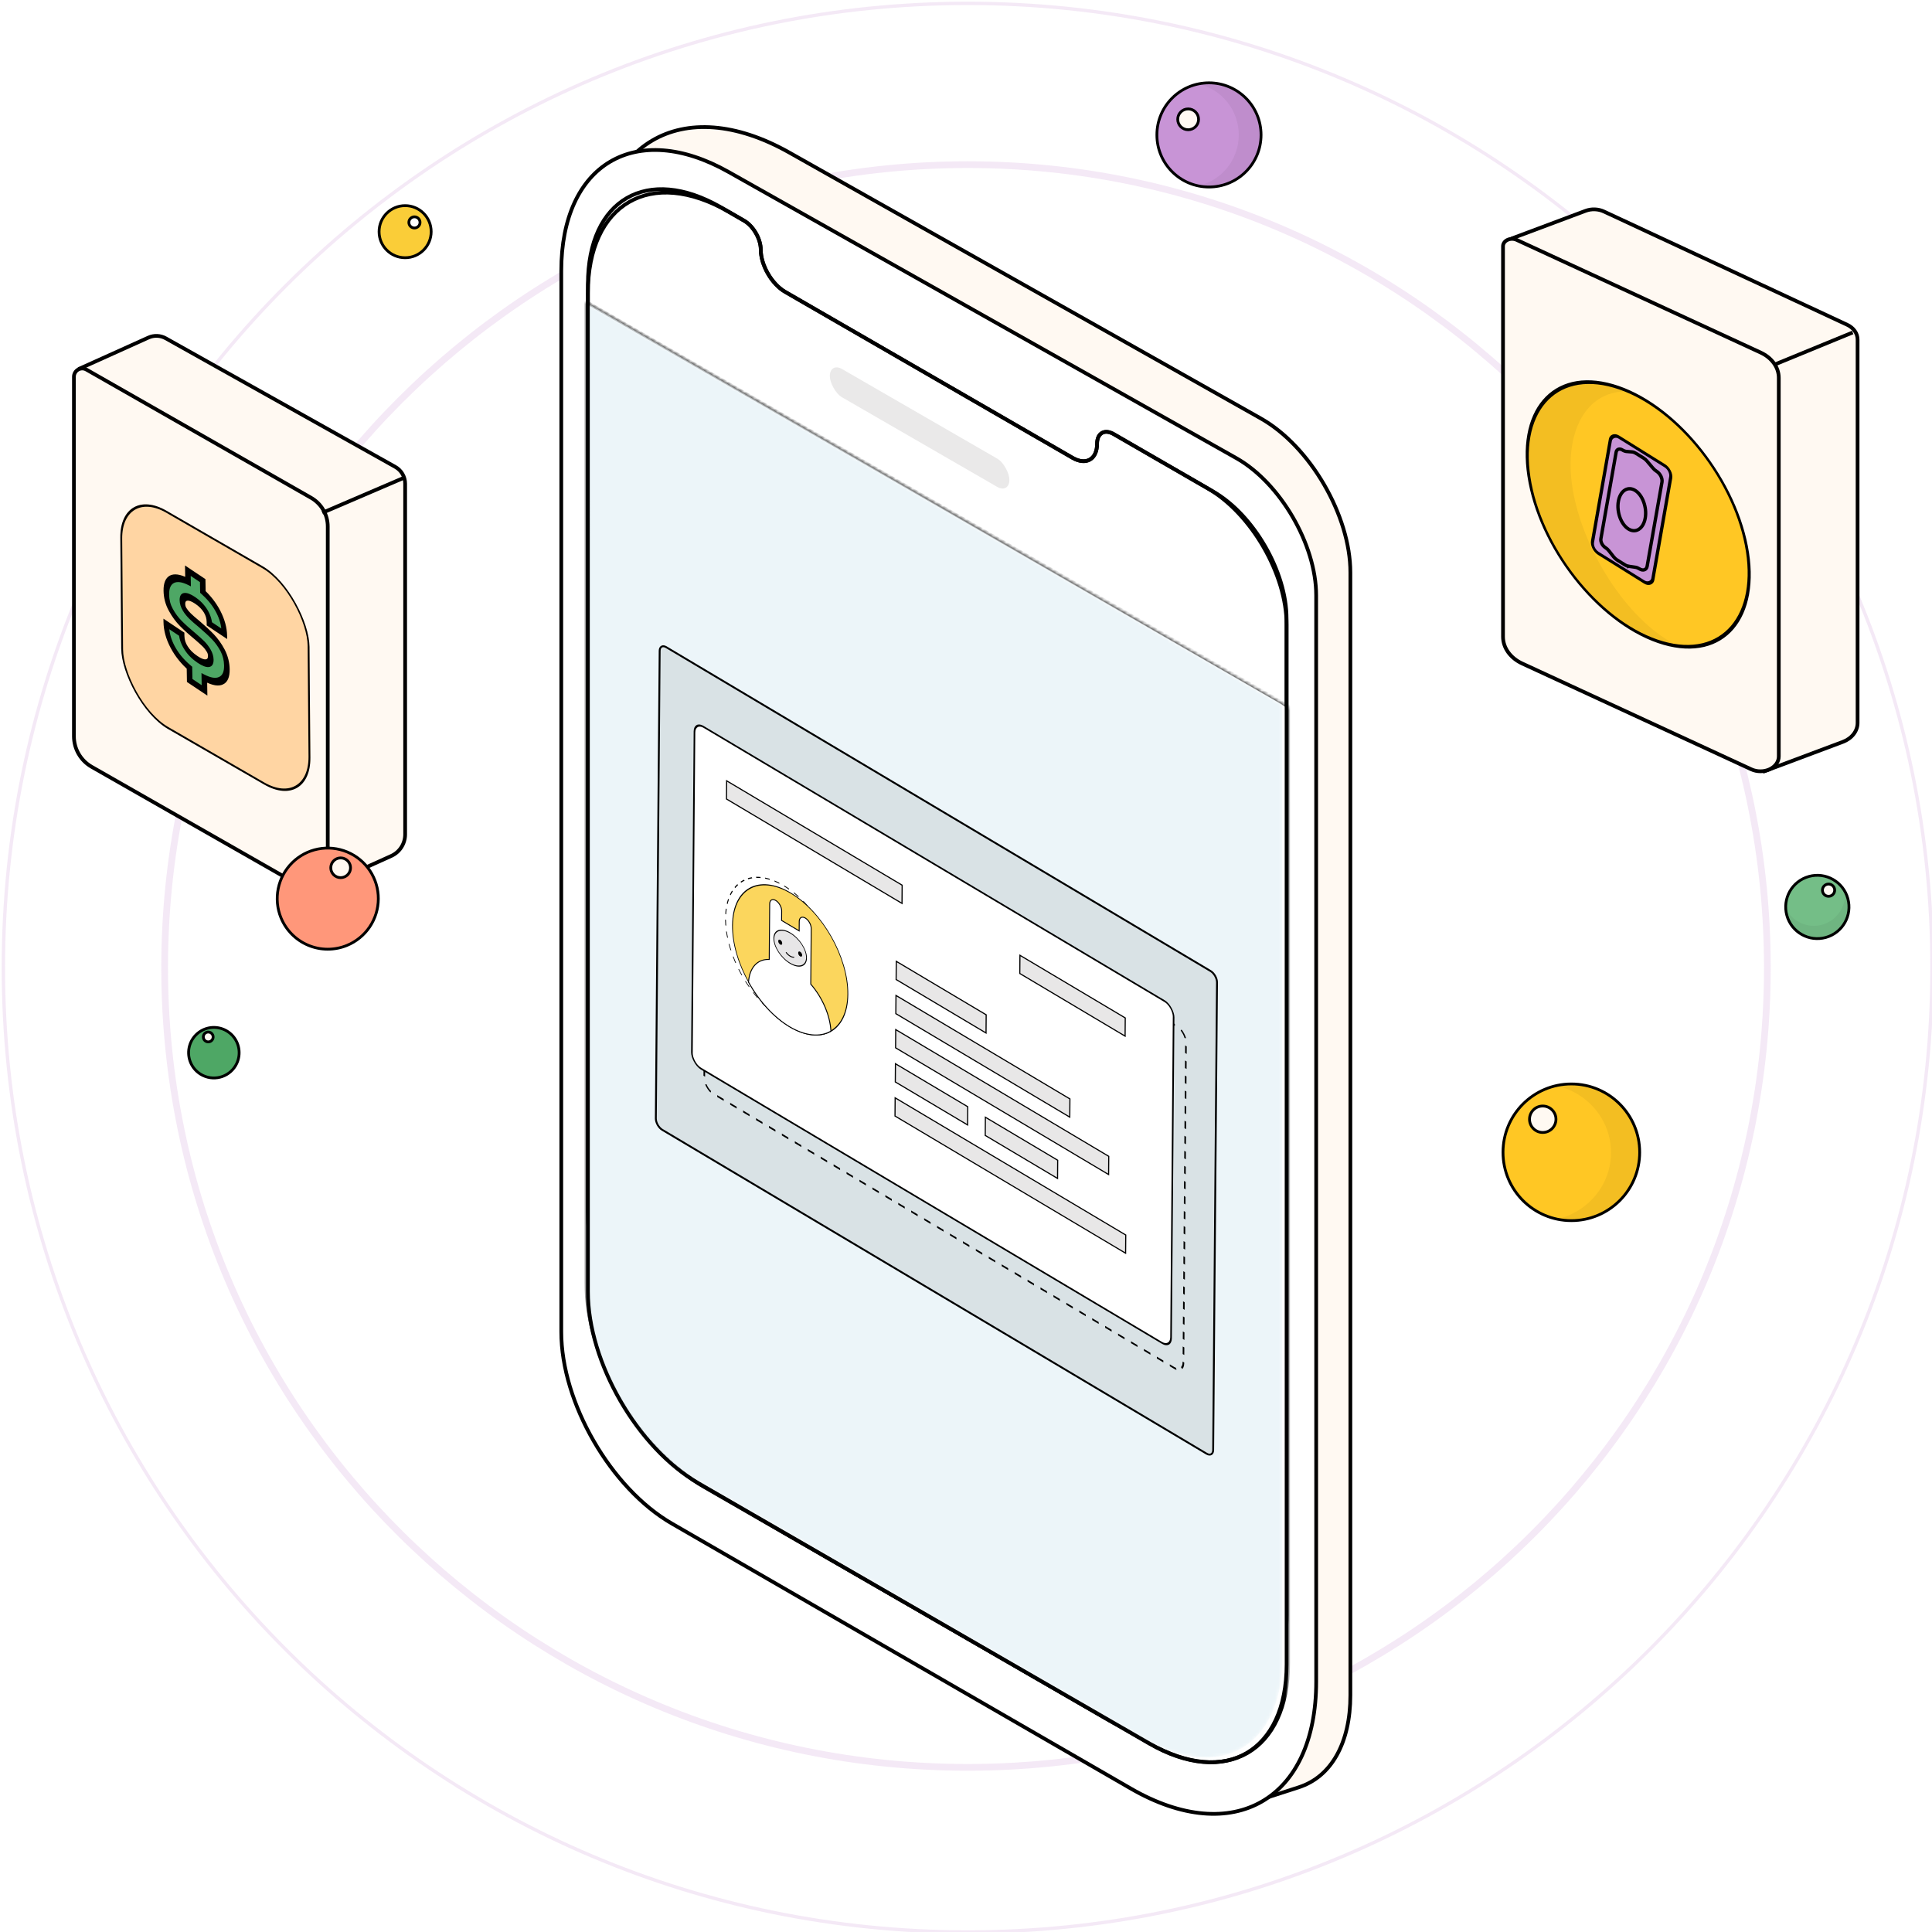 <?xml version="1.0" encoding="UTF-8"?> <svg xmlns="http://www.w3.org/2000/svg" width="575" height="575" viewBox="0 0 575 575" fill="none"><g clip-path="url(#clip0_300_36219)"><path d="M288 575C446.506 575 575 446.506 575 288C575 129.494 446.506 1 288 1C129.494 1 1 129.494 1 288C1 446.506 129.494 575 288 575Z" stroke="#C894D6" stroke-opacity="0.2"></path><path d="M288 526C419.72 526 526 419.72 526 288C526 156.28 419.72 49 288 49C156.28 49 49 156.28 49 288C49 419.72 156.28 526 288 526Z" stroke="#C894D6" stroke-opacity="0.2" stroke-width="2"></path><circle cx="7.75" cy="7.75" r="7.75" transform="matrix(-1 0 0 1 128.323 61.203)" fill="#FACD38" stroke="black" stroke-width="0.831"></circle><circle cx="1.661" cy="1.661" r="1.661" transform="matrix(-1 0 0 1 125.008 64.531)" fill="white" stroke="black" stroke-width="0.831"></circle><circle cx="15.499" cy="15.499" r="15.499" transform="matrix(-1 0 0 1 375.314 24.656)" fill="#C894D6" stroke="black" stroke-width="0.831"></circle><circle cx="3.1" cy="3.1" r="3.1" transform="matrix(-1 0 0 1 356.717 32.414)" fill="#FFF9F2" stroke="black" stroke-width="0.831"></circle><path opacity="0.05" d="M368.684 40.156C368.683 32.892 363.708 26.603 356.715 25.027C357.803 24.776 358.915 24.651 360.031 24.656C368.472 24.656 375.314 31.596 375.314 40.156C375.314 48.715 368.472 55.655 360.031 55.655C358.916 55.645 357.805 55.521 356.715 55.284C363.703 53.7 368.674 47.416 368.684 40.156Z" fill="black"></path><path d="M177.227 79.483C177.227 42.572 202.941 27.378 234.904 45.402L375.208 124.518C389.896 132.8 401.896 153.423 401.896 170.385L401.896 504.523C401.896 518.683 396.243 528.789 386.575 531.916L367.975 537.932L222.121 445.371C196.975 429.414 177.227 394.05 177.227 364.979L177.227 79.483Z" fill="#FFF9F2" stroke="black" stroke-width="1.108"></path><path d="M167.047 80.631C167.047 48.754 189.252 35.628 216.856 51.187L367.936 136.343C381.023 143.72 391.716 162.095 391.717 177.208L391.727 500.449C391.728 535.64 367.023 549.904 336.548 532.307L199.966 453.446C181.786 442.949 167.048 417.421 167.048 396.428L167.047 80.631Z" fill="white" stroke="black" stroke-width="1.108"></path><path d="M174.972 87.273C174.972 60.523 193.75 49.682 216.916 63.057L221.459 65.681C224.198 67.262 226.418 71.108 226.418 74.27C226.419 78.911 229.677 84.555 233.697 86.876L319.233 136.264C323.253 138.585 326.511 136.704 326.511 132.063C326.51 128.9 328.731 127.618 331.469 129.2L361.121 146.32C373.152 153.267 382.906 170.161 382.906 184.054L382.916 480.63C382.917 514.806 358.924 528.659 329.327 511.569L228.574 453.395C198.977 436.306 174.982 394.747 174.981 360.57L174.972 87.273Z" stroke="black" stroke-width="1.108"></path><rect width="61.711" height="8.415" rx="4.208" transform="matrix(0.866 0.5 3.18777e-05 1 246.97 107.727)" fill="#EAE9E9"></rect><mask id="mask0_300_36219" style="mask-type:alpha" maskUnits="userSpaceOnUse" x="174" y="89" width="210" height="461"><path d="M174.488 89.922L383.382 210.536L383.393 549.457L174.499 428.843L174.488 89.922Z" fill="#D6EDF5"></path></mask><g mask="url(#mask0_300_36219)"><path d="M174.491 89.874L383.385 210.161L383.394 494.946C383.395 521.29 364.918 531.986 342.104 518.849L209.536 442.514C190.195 431.376 174.501 404.219 174.501 381.885L174.491 89.874Z" fill="white" stroke="black" stroke-width="1.108" stroke-linejoin="round"></path><rect opacity="0.01" width="239.179" height="319.583" transform="matrix(0.866 0.5 3.18777e-05 1 174.488 92.969)" fill="white"></rect><mask id="mask1_300_36219" style="mask-type:luminance" maskUnits="userSpaceOnUse" x="174" y="91" width="208" height="434"><path d="M174.494 91.266L381.625 210.862L381.634 494.58C381.635 520.949 363.123 531.637 340.288 518.452L215.853 446.604C193.017 433.419 174.504 401.353 174.503 374.984L174.494 91.266Z" fill="white"></path></mask><g mask="url(#mask1_300_36219)"> </g><mask id="mask2_300_36219" style="mask-type:luminance" maskUnits="userSpaceOnUse" x="174" y="90" width="208" height="434"><path d="M174.489 90.039L381.62 209.635L381.629 493.559C381.63 519.928 363.119 530.616 340.283 517.431L206.306 440.074C188.74 429.931 174.499 405.265 174.499 384.982L174.489 90.039Z" fill="white"></path></mask><g mask="url(#mask2_300_36219)"><path d="M174.489 90.039L381.62 209.635L381.629 493.559C381.63 519.928 363.119 530.616 340.283 517.431L206.306 440.074C188.74 429.931 174.499 405.265 174.499 384.982L174.489 90.039Z" fill="#ECF5F9"></path></g></g><path d="M174.972 84.561C174.971 59.309 192.699 49.074 214.567 61.701L221.459 65.681C224.198 67.262 226.418 71.108 226.418 74.27C226.419 78.911 229.677 84.555 233.697 86.876L319.233 136.264C323.252 138.585 326.511 136.704 326.511 132.063C326.51 128.9 328.731 127.618 331.469 129.2L359.53 145.402C372.44 152.856 382.906 170.983 382.906 185.89L382.916 495.321C382.917 521.384 364.62 531.947 342.049 518.915L207.9 441.458C189.72 430.962 174.983 405.435 174.982 384.442L174.972 84.561Z" stroke="black" stroke-width="1.108"></path><path d="M116.425 254.759L94.371 264.699L45.031 214.828L23.779 109.662L44.18 100.468C44.998 100.099 45.891 99.927 46.788 99.966C47.685 100.006 48.56 100.254 49.343 100.693L117.644 138.957C118.534 139.456 119.274 140.183 119.79 141.063C120.306 141.943 120.578 142.944 120.578 143.964V248.333C120.578 249.69 120.186 251.019 119.449 252.159C118.713 253.298 117.663 254.202 116.425 254.759Z" fill="#FFF9F2" stroke="black" stroke-width="1.108" stroke-miterlimit="10"></path><path d="M90.028 264.029L27.272 228.218C25.67 227.304 24.339 225.983 23.413 224.388C22.488 222.794 22 220.983 22 219.14V112.145C22 111.71 22.114 111.284 22.331 110.907C22.547 110.531 22.859 110.218 23.235 110C23.611 109.781 24.037 109.666 24.471 109.664C24.905 109.662 25.333 109.775 25.71 109.99L92.583 148.151C94.091 149.011 95.344 150.255 96.216 151.756C97.087 153.257 97.547 154.962 97.547 156.697V259.663C97.547 260.543 97.316 261.408 96.876 262.171C96.437 262.933 95.805 263.568 95.044 264.01C94.283 264.452 93.419 264.686 92.538 264.689C91.658 264.693 90.793 264.465 90.028 264.029Z" fill="#FFF9F2" stroke="black" stroke-width="1.108" stroke-miterlimit="10"></path><g filter="url(#filter0_d_300_36219)"><rect width="65" height="65" rx="16" transform="matrix(0.866 0.5 0.008 1 31.688 140)" fill="#FFD5A3"></rect><rect x="0.276" y="0.473" width="64.369" height="64.369" rx="15.684" transform="matrix(0.866 0.5 0.008 1 31.721 139.862)" stroke="black" stroke-width="0.631"></rect></g><path d="M65.79 202.581C66.98 202.037 67.558 200.706 67.523 198.623C67.493 196.818 67.066 195.159 66.269 193.596C65.444 192.049 64.479 190.684 63.375 189.534C62.271 188.384 60.88 187.111 59.258 185.718C58.129 184.792 57.231 184.021 56.592 183.388C55.925 182.736 55.371 182.057 54.96 181.37C54.52 180.664 54.308 179.939 54.295 179.175C54.28 178.273 54.585 177.721 55.269 177.629C55.953 177.536 56.872 177.876 58.085 178.686C59.384 179.554 60.429 180.63 61.192 181.861C61.956 183.126 62.319 184.365 62.341 185.684L66.758 188.636C66.722 186.483 66.115 184.292 64.994 182.101C63.872 179.909 62.327 177.95 60.384 176.171L60.328 172.803L55.911 169.852L55.965 173.081C53.892 172.039 52.289 171.826 51.157 172.409C50.025 173.026 49.476 174.341 49.51 176.39C49.54 178.23 49.968 179.923 50.851 181.509C51.705 183.075 52.698 184.425 53.83 185.56C54.934 186.675 56.383 187.986 58.12 189.422C59.134 190.305 59.945 191.019 60.584 191.652C61.194 192.265 61.69 192.94 62.101 193.627C62.512 194.314 62.724 195.039 62.736 195.768C62.753 196.775 62.39 197.288 61.707 197.38C61.023 197.473 60.046 197.095 58.833 196.284C57.332 195.281 56.171 194.128 55.349 192.789C54.499 191.466 54.077 190.119 54.054 188.731L49.492 185.683C49.53 187.939 50.138 190.2 51.376 192.538C52.614 194.876 54.275 196.913 56.39 198.738L56.453 202.522L60.87 205.473L60.808 201.759C62.94 202.874 64.6 203.159 65.79 202.581Z" fill="#4EA765"></path><path d="M65.79 202.581L65.212 201.47L65.205 201.474L65.79 202.581ZM66.269 193.596L66.876 193.341L66.866 193.321L66.856 193.302L66.269 193.596ZM59.258 185.718L59.373 184.819L59.36 184.808L59.347 184.797L59.258 185.718ZM56.592 183.388L56.795 182.57L56.786 182.561L56.592 183.388ZM54.96 181.37L55.488 180.973L55.477 180.955L55.466 180.937L54.96 181.37ZM55.269 177.629L54.794 176.488L54.794 176.488L55.269 177.629ZM61.192 181.861L61.717 181.457L61.709 181.444L61.702 181.432L61.192 181.861ZM62.341 185.684L61.509 185.128L61.526 186.128L62.357 186.684L62.341 185.684ZM66.758 188.636L66.775 189.635L67.606 190.191L67.589 189.191L66.758 188.636ZM60.384 176.171L59.553 175.615L59.566 176.428L60.23 177.036L60.384 176.171ZM60.328 172.803L61.16 173.359L61.143 172.359L60.312 171.803L60.328 172.803ZM55.911 169.852L55.894 168.852L55.063 168.296L55.08 169.296L55.911 169.852ZM55.965 173.081L56.095 174.147L56.81 174.507L56.796 173.636L55.965 173.081ZM51.157 172.409L50.564 171.305L50.557 171.309L51.157 172.409ZM50.851 181.509L51.427 181.195L51.422 181.185L51.417 181.176L50.851 181.509ZM53.83 185.56L54.045 184.754L54.04 184.748L53.83 185.56ZM58.12 189.422L58.244 188.53L58.229 188.517L58.213 188.504L58.12 189.422ZM60.584 191.652L60.796 190.843L60.786 190.833L60.584 191.652ZM62.101 193.627L61.573 194.024L62.101 193.627ZM61.707 197.38L61.232 196.24L61.707 197.38ZM55.349 192.789L55.864 192.369L55.851 192.348L55.838 192.328L55.349 192.789ZM54.054 188.731L54.886 189.286L54.869 188.286L54.038 187.731L54.054 188.731ZM49.492 185.683L49.476 184.683L48.644 184.127L48.661 185.127L49.492 185.683ZM51.376 192.538L50.786 192.826L51.376 192.538ZM56.39 198.738L57.221 199.293L57.207 198.444L56.508 197.841L56.39 198.738ZM56.453 202.522L55.621 201.966L55.638 202.966L56.469 203.522L56.453 202.522ZM60.87 205.473L60.887 206.473L61.718 207.029L61.702 206.029L60.87 205.473ZM60.808 201.759L60.692 200.699L59.962 200.317L59.977 201.203L60.808 201.759ZM66.368 203.692C67.734 203.067 68.394 201.522 68.355 199.179L66.692 198.068C66.722 199.89 66.226 201.007 65.212 201.47L66.368 203.692ZM68.355 199.179C68.322 197.185 67.844 195.237 66.876 193.341L65.662 193.852C66.288 195.08 66.665 196.45 66.692 198.068L68.355 199.179ZM66.856 193.302C65.938 191.581 64.854 190.044 63.61 188.748L63.141 190.32C64.104 191.324 64.95 192.518 65.683 193.891L66.856 193.302ZM63.61 188.748C62.448 187.538 61.01 186.225 59.373 184.819L59.142 186.617C60.749 187.997 62.094 189.23 63.141 190.32L63.61 188.748ZM59.347 184.797C58.219 183.873 57.372 183.142 56.795 182.57L56.389 184.207C57.089 184.9 58.038 185.712 59.168 186.64L59.347 184.797ZM56.786 182.561C56.2 181.989 55.774 181.45 55.488 180.973L54.431 181.768C54.968 182.664 55.649 183.483 56.398 184.215L56.786 182.561ZM55.466 180.937C55.269 180.619 55.136 180.261 55.127 179.731L53.464 178.62C53.48 179.618 53.771 180.71 54.453 181.804L55.466 180.937ZM55.127 179.731C55.117 179.162 55.289 178.83 55.744 178.769L54.794 176.488C53.882 176.612 53.443 177.383 53.464 178.62L55.127 179.731ZM55.744 178.769C56.247 178.701 56.986 178.941 58.101 179.686L58.068 177.686C56.758 176.81 55.658 176.372 54.794 176.488L55.744 178.769ZM58.101 179.686C59.27 180.467 60.111 181.368 60.683 182.29L61.702 181.432C60.748 179.893 59.498 178.641 58.068 177.686L58.101 179.686ZM60.668 182.265C61.211 183.165 61.491 184.052 61.509 185.128L63.172 186.24C63.146 184.677 62.7 183.087 61.717 181.457L60.668 182.265ZM62.357 186.684L66.775 189.635L66.741 187.636L62.324 184.684L62.357 186.684ZM67.589 189.191C67.55 186.804 66.869 184.323 65.599 181.842L64.388 182.359C65.361 184.26 65.895 186.162 65.927 188.08L67.589 189.191ZM65.599 181.842C64.327 179.356 62.605 177.198 60.538 175.306L60.23 177.036C62.049 178.701 63.417 180.463 64.388 182.359L65.599 181.842ZM61.216 176.727L61.16 173.359L59.497 172.248L59.553 175.615L61.216 176.727ZM60.312 171.803L55.894 168.852L55.928 170.852L60.345 173.803L60.312 171.803ZM55.08 169.296L55.133 172.525L56.796 173.636L56.742 170.407L55.08 169.296ZM55.834 172.014C53.633 170.908 51.852 170.643 50.564 171.305L51.749 173.513C52.727 173.01 54.15 173.17 56.095 174.147L55.834 172.014ZM50.557 171.309C49.267 172.012 48.64 173.531 48.678 175.834L50.341 176.945C50.311 175.152 50.783 174.039 51.756 173.509L50.557 171.309ZM48.678 175.834C48.712 177.85 49.187 179.869 50.285 181.842L51.417 181.176C50.749 179.977 50.369 178.609 50.341 176.945L48.678 175.834ZM50.275 181.823C51.23 183.575 52.349 185.097 53.62 186.371L54.04 184.748C53.047 183.754 52.18 182.575 51.427 181.195L50.275 181.823ZM53.615 186.366C54.771 187.534 56.264 188.883 58.026 190.339L58.213 188.504C56.502 187.09 55.096 185.816 54.045 184.754L53.615 186.366ZM57.996 190.313C59.019 191.205 59.789 191.883 60.381 192.47L60.786 190.833C60.102 190.155 59.249 189.405 58.244 188.53L57.996 190.313ZM60.371 192.46C60.855 192.947 61.245 193.477 61.573 194.024L62.63 193.229C62.135 192.403 61.532 191.583 60.796 190.843L60.371 192.46ZM61.573 194.024C61.764 194.345 61.897 194.721 61.905 195.212L63.568 196.323C63.552 195.356 63.26 194.282 62.63 193.229L61.573 194.024ZM61.905 195.212C61.915 195.855 61.709 196.176 61.232 196.24L62.182 198.52C63.072 198.4 63.59 197.695 63.568 196.323L61.905 195.212ZM61.232 196.24C60.734 196.308 59.941 196.036 58.817 195.285L58.85 197.284C60.151 198.154 61.312 198.638 62.182 198.52L61.232 196.24ZM58.817 195.285C57.418 194.35 56.476 193.367 55.864 192.369L54.834 193.209C55.865 194.889 57.246 196.213 58.85 197.284L58.817 195.285ZM55.838 192.328C55.228 191.378 54.904 190.408 54.886 189.286L53.223 188.175C53.25 189.831 53.77 191.554 54.86 193.25L55.838 192.328ZM54.038 187.731L49.476 184.683L49.509 186.683L54.071 189.731L54.038 187.731ZM48.661 185.127C48.702 187.612 49.381 190.173 50.786 192.826L51.966 192.249C50.895 190.227 50.358 188.267 50.324 186.238L48.661 185.127ZM50.786 192.826C52.181 195.46 54.025 197.695 56.271 199.634L56.508 197.841C54.526 196.13 53.047 194.291 51.966 192.249L50.786 192.826ZM55.559 198.182L55.621 201.966L57.284 203.077L57.221 199.293L55.559 198.182ZM56.469 203.522L60.887 206.473L60.853 204.474L56.436 201.522L56.469 203.522ZM61.702 206.029L61.64 202.314L59.977 201.203L60.038 204.918L61.702 206.029ZM60.925 202.818C63.178 203.997 65.024 204.345 66.376 203.688L65.205 201.474C64.177 201.973 62.701 201.75 60.692 200.699L60.925 202.818Z" fill="black"></path><path d="M95.936 152.618L120.059 142.266" stroke="black" stroke-width="1.108" stroke-miterlimit="10"></path><path d="M548.453 220.799L525.078 229.554L472.783 163.477L450.259 70.85L471.881 62.751C472.748 62.426 473.695 62.275 474.645 62.309C475.596 62.344 476.523 62.563 477.353 62.95L549.744 96.652C550.687 97.091 551.472 97.731 552.019 98.506C552.565 99.281 552.853 100.163 552.853 101.062V215.14C552.853 216.335 552.438 217.505 551.657 218.509C550.877 219.513 549.764 220.308 548.453 220.799Z" fill="#FFF9F2" stroke="black" stroke-width="1.108" stroke-miterlimit="10"></path><path d="M521.232 228.969L453.052 197.482C451.312 196.679 449.867 195.517 448.861 194.116C447.855 192.714 447.325 191.122 447.325 189.5V73.275C447.325 72.893 447.449 72.518 447.684 72.187C447.919 71.856 448.258 71.581 448.667 71.389C449.075 71.197 449.538 71.095 450.009 71.094C450.481 71.092 450.945 71.191 451.355 71.38L524.008 104.932C525.646 105.689 527.007 106.782 527.954 108.102C528.901 109.422 529.4 110.921 529.4 112.447V225.13C529.4 225.904 529.149 226.664 528.672 227.335C528.195 228.006 527.508 228.563 526.681 228.952C525.854 229.341 524.916 229.547 523.96 229.55C523.003 229.553 522.062 229.352 521.232 228.969Z" fill="#FFF9F2" stroke="black" stroke-width="1.108" stroke-miterlimit="10"></path><circle cx="36.664" cy="36.664" r="36.164" transform="matrix(0.89 0.257 0.205 1.058 447.416 104.898)" fill="#FFC724" stroke="black"></circle><rect x="-0.531" y="0.18" width="19.966" height="37.537" rx="2.36" transform="matrix(-0.899 -0.561 -0.162 0.922 497.166 139.49)" fill="#C894D6" stroke="black"></rect><path d="M494.634 143.488C494.828 142.383 494.113 140.942 493.035 140.269C492.628 140.015 492.242 139.675 491.902 139.271L490.167 137.21C489.883 136.873 489.561 136.589 489.221 136.377L486.874 134.912C486.492 134.673 486.099 134.533 485.729 134.502L484.091 134.365C483.701 134.332 483.288 134.184 482.886 133.933C482 133.38 481.152 133.668 480.992 134.577L476.459 160.314C476.299 161.222 476.888 162.407 477.774 162.961C478.176 163.211 478.554 163.558 478.877 163.97L480.234 165.702C480.541 166.094 480.901 166.423 481.282 166.662L483.63 168.127C483.969 168.339 484.318 168.474 484.653 168.523L484.765 169.059L484.653 168.523L486.697 168.822C487.098 168.88 487.516 169.042 487.923 169.296C489 169.969 490.032 169.619 490.226 168.514L494.634 143.488Z" fill="#C894D6" stroke="black"></path><path d="M481.658 149.203C481.373 150.825 481.59 152.571 482.15 154.068C482.711 155.566 483.595 156.776 484.647 157.432C485.698 158.088 486.791 158.113 487.716 157.543C488.64 156.972 489.368 155.817 489.654 154.195C489.94 152.572 489.723 150.827 489.162 149.33C488.602 147.832 487.717 146.622 486.666 145.966C485.615 145.31 484.521 145.285 483.597 145.855C482.672 146.426 481.944 147.581 481.658 149.203Z" stroke="black"></path><path opacity="0.05" d="M468.31 146.97C464.975 129.686 471.472 116.418 484 116.502C471.753 109.824 460.943 113.425 456.674 124.012C452.406 134.599 455.586 151.054 464.695 165.512C473.804 179.971 487.036 191.461 498 191.5C484.023 183.913 471.656 164.257 468.31 146.97Z" fill="black"></path><path d="M527.937 108.584L551.388 98.953" stroke="black" stroke-width="1.108" stroke-miterlimit="10"></path><circle cx="20.338" cy="20.338" r="20.338" transform="matrix(-1 0 0 1 488.001 322.609)" fill="#FFC724" stroke="black" stroke-width="0.831"></circle><circle cx="3.936" cy="3.936" r="3.936" transform="matrix(-1 0 0 1 463.085 329.172)" fill="#FFF9F2" stroke="black" stroke-width="0.831"></circle><path opacity="0.05" d="M479.466 342.95C479.446 333.417 472.635 325.171 463.07 323.097C464.561 322.784 466.08 322.62 467.605 322.609C475.493 322.798 482.599 327.289 485.982 334.224C489.364 341.158 488.446 349.354 483.608 355.417C478.77 361.48 470.836 364.378 463.092 362.91C472.698 360.833 479.515 352.523 479.466 342.95Z" fill="black"></path><circle cx="9.415" cy="9.415" r="9.415" transform="matrix(-0.267 -0.964 -0.964 0.267 552.464 276.492)" fill="#74BE87" stroke="black" stroke-width="0.831"></circle><circle cx="1.822" cy="1.822" r="1.822" transform="matrix(-0.267 -0.964 -0.964 0.267 546.455 266.203)" fill="#FFF9F2" stroke="black" stroke-width="0.831"></circle><path opacity="0.05" d="M542.334 275.201C546.585 274.013 549.421 269.955 549.162 265.432C549.486 266.058 549.747 266.715 549.941 267.394C550.832 270.936 549.708 274.662 547.033 277.028C544.358 279.395 540.589 279.999 537.286 278.591C533.983 277.183 531.709 274.002 531.406 270.366C533.52 274.394 538.071 276.408 542.334 275.201Z" fill="black"></path><path d="M103.27 281.368C106.023 280.237 108.378 278.315 110.038 275.845C111.698 273.374 112.589 270.468 112.597 267.491C112.605 264.515 111.73 261.604 110.083 259.125C108.437 256.646 106.092 254.711 103.345 253.564C100.599 252.418 97.574 252.112 94.654 252.685C91.733 253.257 89.048 254.683 86.938 256.782C84.828 258.881 83.388 261.558 82.799 264.475C82.21 267.392 82.5 270.419 83.632 273.171C84.383 274.999 85.487 276.661 86.88 278.062C88.274 279.463 89.93 280.576 91.753 281.337C93.577 282.098 95.532 282.493 97.508 282.498C99.485 282.503 101.442 282.119 103.27 281.368Z" fill="#FF977A" stroke="black" stroke-width="0.831" stroke-linecap="round" stroke-linejoin="round"></path><path d="M102.502 260.985C103.039 260.765 103.499 260.39 103.823 259.908C104.147 259.426 104.321 258.858 104.322 258.278C104.324 257.697 104.153 257.129 103.832 256.645C103.51 256.161 103.053 255.784 102.517 255.56C101.981 255.336 101.391 255.276 100.821 255.388C100.251 255.5 99.727 255.778 99.315 256.188C98.903 256.597 98.622 257.12 98.508 257.689C98.393 258.258 98.449 258.849 98.67 259.386C98.817 259.743 99.032 260.067 99.304 260.34C99.576 260.614 99.899 260.831 100.255 260.98C100.611 261.128 100.992 261.205 101.378 261.206C101.764 261.207 102.146 261.132 102.502 260.985Z" fill="#FFF9F2" stroke="black" stroke-width="0.831" stroke-miterlimit="10"></path><path d="M70.459 316.507C71.093 315.16 71.313 313.656 71.092 312.185C70.872 310.713 70.219 309.34 69.218 308.239C68.217 307.139 66.912 306.359 65.468 306C64.024 305.641 62.506 305.718 61.106 306.221C59.705 306.725 58.486 307.633 57.601 308.829C56.717 310.026 56.207 311.458 56.137 312.944C56.066 314.431 56.438 315.905 57.205 317.18C57.972 318.455 59.1 319.474 60.446 320.108C61.34 320.529 62.308 320.77 63.295 320.816C64.282 320.863 65.269 320.715 66.198 320.381C67.128 320.047 67.983 319.532 68.714 318.868C69.445 318.203 70.038 317.4 70.459 316.507Z" fill="#4EA765" stroke="black" stroke-width="0.831" stroke-miterlimit="10"></path><path d="M63.301 309.243C63.425 308.981 63.468 308.687 63.425 308.4C63.382 308.113 63.255 307.845 63.059 307.63C62.864 307.415 62.609 307.263 62.328 307.193C62.046 307.123 61.75 307.138 61.476 307.236C61.203 307.335 60.965 307.512 60.793 307.745C60.62 307.979 60.52 308.258 60.507 308.548C60.493 308.838 60.566 309.126 60.715 309.375C60.865 309.624 61.085 309.822 61.348 309.946C61.522 310.028 61.711 310.075 61.904 310.084C62.096 310.094 62.289 310.064 62.47 309.999C62.652 309.934 62.818 309.834 62.961 309.704C63.104 309.574 63.219 309.418 63.301 309.243Z" fill="#FFF9F2" stroke="black" stroke-width="0.831" stroke-miterlimit="10"></path><path d="M196.323 193.695C196.334 192.457 197.205 191.966 198.269 192.6L360.286 288.99C361.351 289.623 362.205 291.14 362.195 292.379L361.053 431.543C361.043 432.781 360.172 433.272 359.108 432.639L197.09 336.248C196.026 335.615 195.172 334.098 195.182 332.86L196.323 193.695Z" fill="black" fill-opacity="0.08"></path><rect x="0.239" y="0.424" width="166.007" height="101.682" rx="3.083" transform="matrix(0.859 0.511 -0.008 1 210.189 221.675)" stroke="black" stroke-width="0.561" stroke-dasharray="2.24 2.24"></rect><rect x="0.239" y="0.424" width="166.007" height="101.682" rx="3.083" transform="matrix(0.859 0.511 -0.008 1 206.513 214.191)" fill="white" stroke="black" stroke-width="0.561"></rect><rect width="60.262" height="5.417" transform="matrix(0.859 0.511 -0.008 1 266.662 296.266)" fill="#E8E7E7" stroke="black" stroke-width="0.392"></rect><rect width="73.805" height="5.417" transform="matrix(0.859 0.511 -0.008 1 266.588 306.43)" fill="#E8E7E7" stroke="black" stroke-width="0.392"></rect><rect width="60.81" height="5.417" transform="matrix(0.859 0.511 -0.008 1 216.265 232.383)" fill="#E8E7E7" stroke="black" stroke-width="0.392"></rect><rect width="25.053" height="5.417" transform="matrix(0.859 0.511 -0.008 1 266.501 316.586)" fill="#E8E7E7" stroke="black" stroke-width="0.392"></rect><rect width="25.053" height="5.417" transform="matrix(0.859 0.511 -0.008 1 293.27 332.508)" fill="#E8E7E7" stroke="black" stroke-width="0.392"></rect><rect width="79.898" height="5.417" transform="matrix(0.859 0.511 -0.008 1 266.413 326.734)" fill="#E8E7E7" stroke="black" stroke-width="0.392"></rect><rect width="36.486" height="5.417" transform="matrix(0.859 0.511 -0.008 1 303.554 284.312)" fill="#E8E7E7" stroke="black" stroke-width="0.392"></rect><rect width="31.147" height="5.417" transform="matrix(0.859 0.511 -0.008 1 266.75 286.109)" fill="#E8E7E7" stroke="black" stroke-width="0.392"></rect><ellipse cx="19.954" cy="19.899" rx="19.954" ry="19.899" transform="matrix(0.859 0.511 -0.008 1 216.095 253.383)" stroke="black" stroke-width="0.28" stroke-dasharray="1.68"></ellipse><ellipse cx="19.981" cy="19.871" rx="19.981" ry="19.871" transform="matrix(0.859 0.511 -0.008 1 218.165 255.586)" fill="#FBD65D" stroke="black" stroke-width="0.28"></ellipse><path d="M241.299 292.905L241.435 276.352C241.444 275.21 240.654 273.81 239.669 273.224C238.685 272.638 237.88 273.09 237.87 274.232L237.847 277.05L232.616 273.938L232.639 271.12C232.649 269.977 231.858 268.577 230.874 267.991C229.89 267.406 229.084 267.857 229.075 268.999L228.939 285.552C225.429 285.392 223.07 287.97 222.772 292.29C225.965 298.043 230.369 302.835 234.986 305.582C239.603 308.328 244.042 308.797 247.299 306.882C247.073 302.25 244.778 296.903 241.299 292.905Z" fill="white" stroke="black" stroke-width="0.28"></path><ellipse cx="5.653" cy="4.497" rx="5.653" ry="4.497" transform="matrix(0.859 0.511 -0.008 1 230.356 274.797)" fill="#E7E6E7" stroke="black" stroke-width="0.28"></ellipse><path d="M233.94 283.412C234.671 284.423 235.632 284.995 236.373 284.859L233.94 283.412Z" fill="#E7E6E7"></path><path d="M233.94 283.412C234.671 284.423 235.632 284.995 236.373 284.859" stroke="black" stroke-width="0.28"></path><ellipse cx="0.544" cy="0.543" rx="0.544" ry="0.543" transform="matrix(0.859 0.511 -0.008 1 237.679 283.125)" fill="black" stroke="black" stroke-width="0.28"></ellipse><ellipse cx="0.544" cy="0.543" rx="0.544" ry="0.543" transform="matrix(0.859 0.511 -0.008 1 231.75 279.602)" fill="black" stroke="black" stroke-width="0.28"></ellipse><path d="M196.33 193.703C196.34 192.465 197.211 191.974 198.276 192.607L360.293 288.998C361.357 289.631 362.212 291.148 362.202 292.386L361.06 431.551C361.05 432.789 360.179 433.28 359.115 432.647L197.097 336.256C196.033 335.623 195.178 334.106 195.189 332.868L196.33 193.703Z" stroke="black" stroke-width="0.561"></path></g><defs><filter id="filter0_d_300_36219" x="31.818" y="146.109" width="60.564" height="89.281" filterUnits="userSpaceOnUse" color-interpolation-filters="sRGB"><feFlood flood-opacity="0" result="BackgroundImageFix"></feFlood><feColorMatrix in="SourceAlpha" type="matrix" values="0 0 0 0 0 0 0 0 0 0 0 0 0 0 0 0 0 0 127 0" result="hardAlpha"></feColorMatrix><feOffset dx="4" dy="4"></feOffset><feComposite in2="hardAlpha" operator="out"></feComposite><feColorMatrix type="matrix" values="0 0 0 0 0.051 0 0 0 0 0.051 0 0 0 0 0.051 0 0 0 0.1 0"></feColorMatrix><feBlend mode="normal" in2="BackgroundImageFix" result="effect1_dropShadow_300_36219"></feBlend><feBlend mode="normal" in="SourceGraphic" in2="effect1_dropShadow_300_36219" result="shape"></feBlend></filter><clipPath id="clip0_300_36219"><rect width="575" height="575" fill="white"></rect></clipPath></defs></svg> 